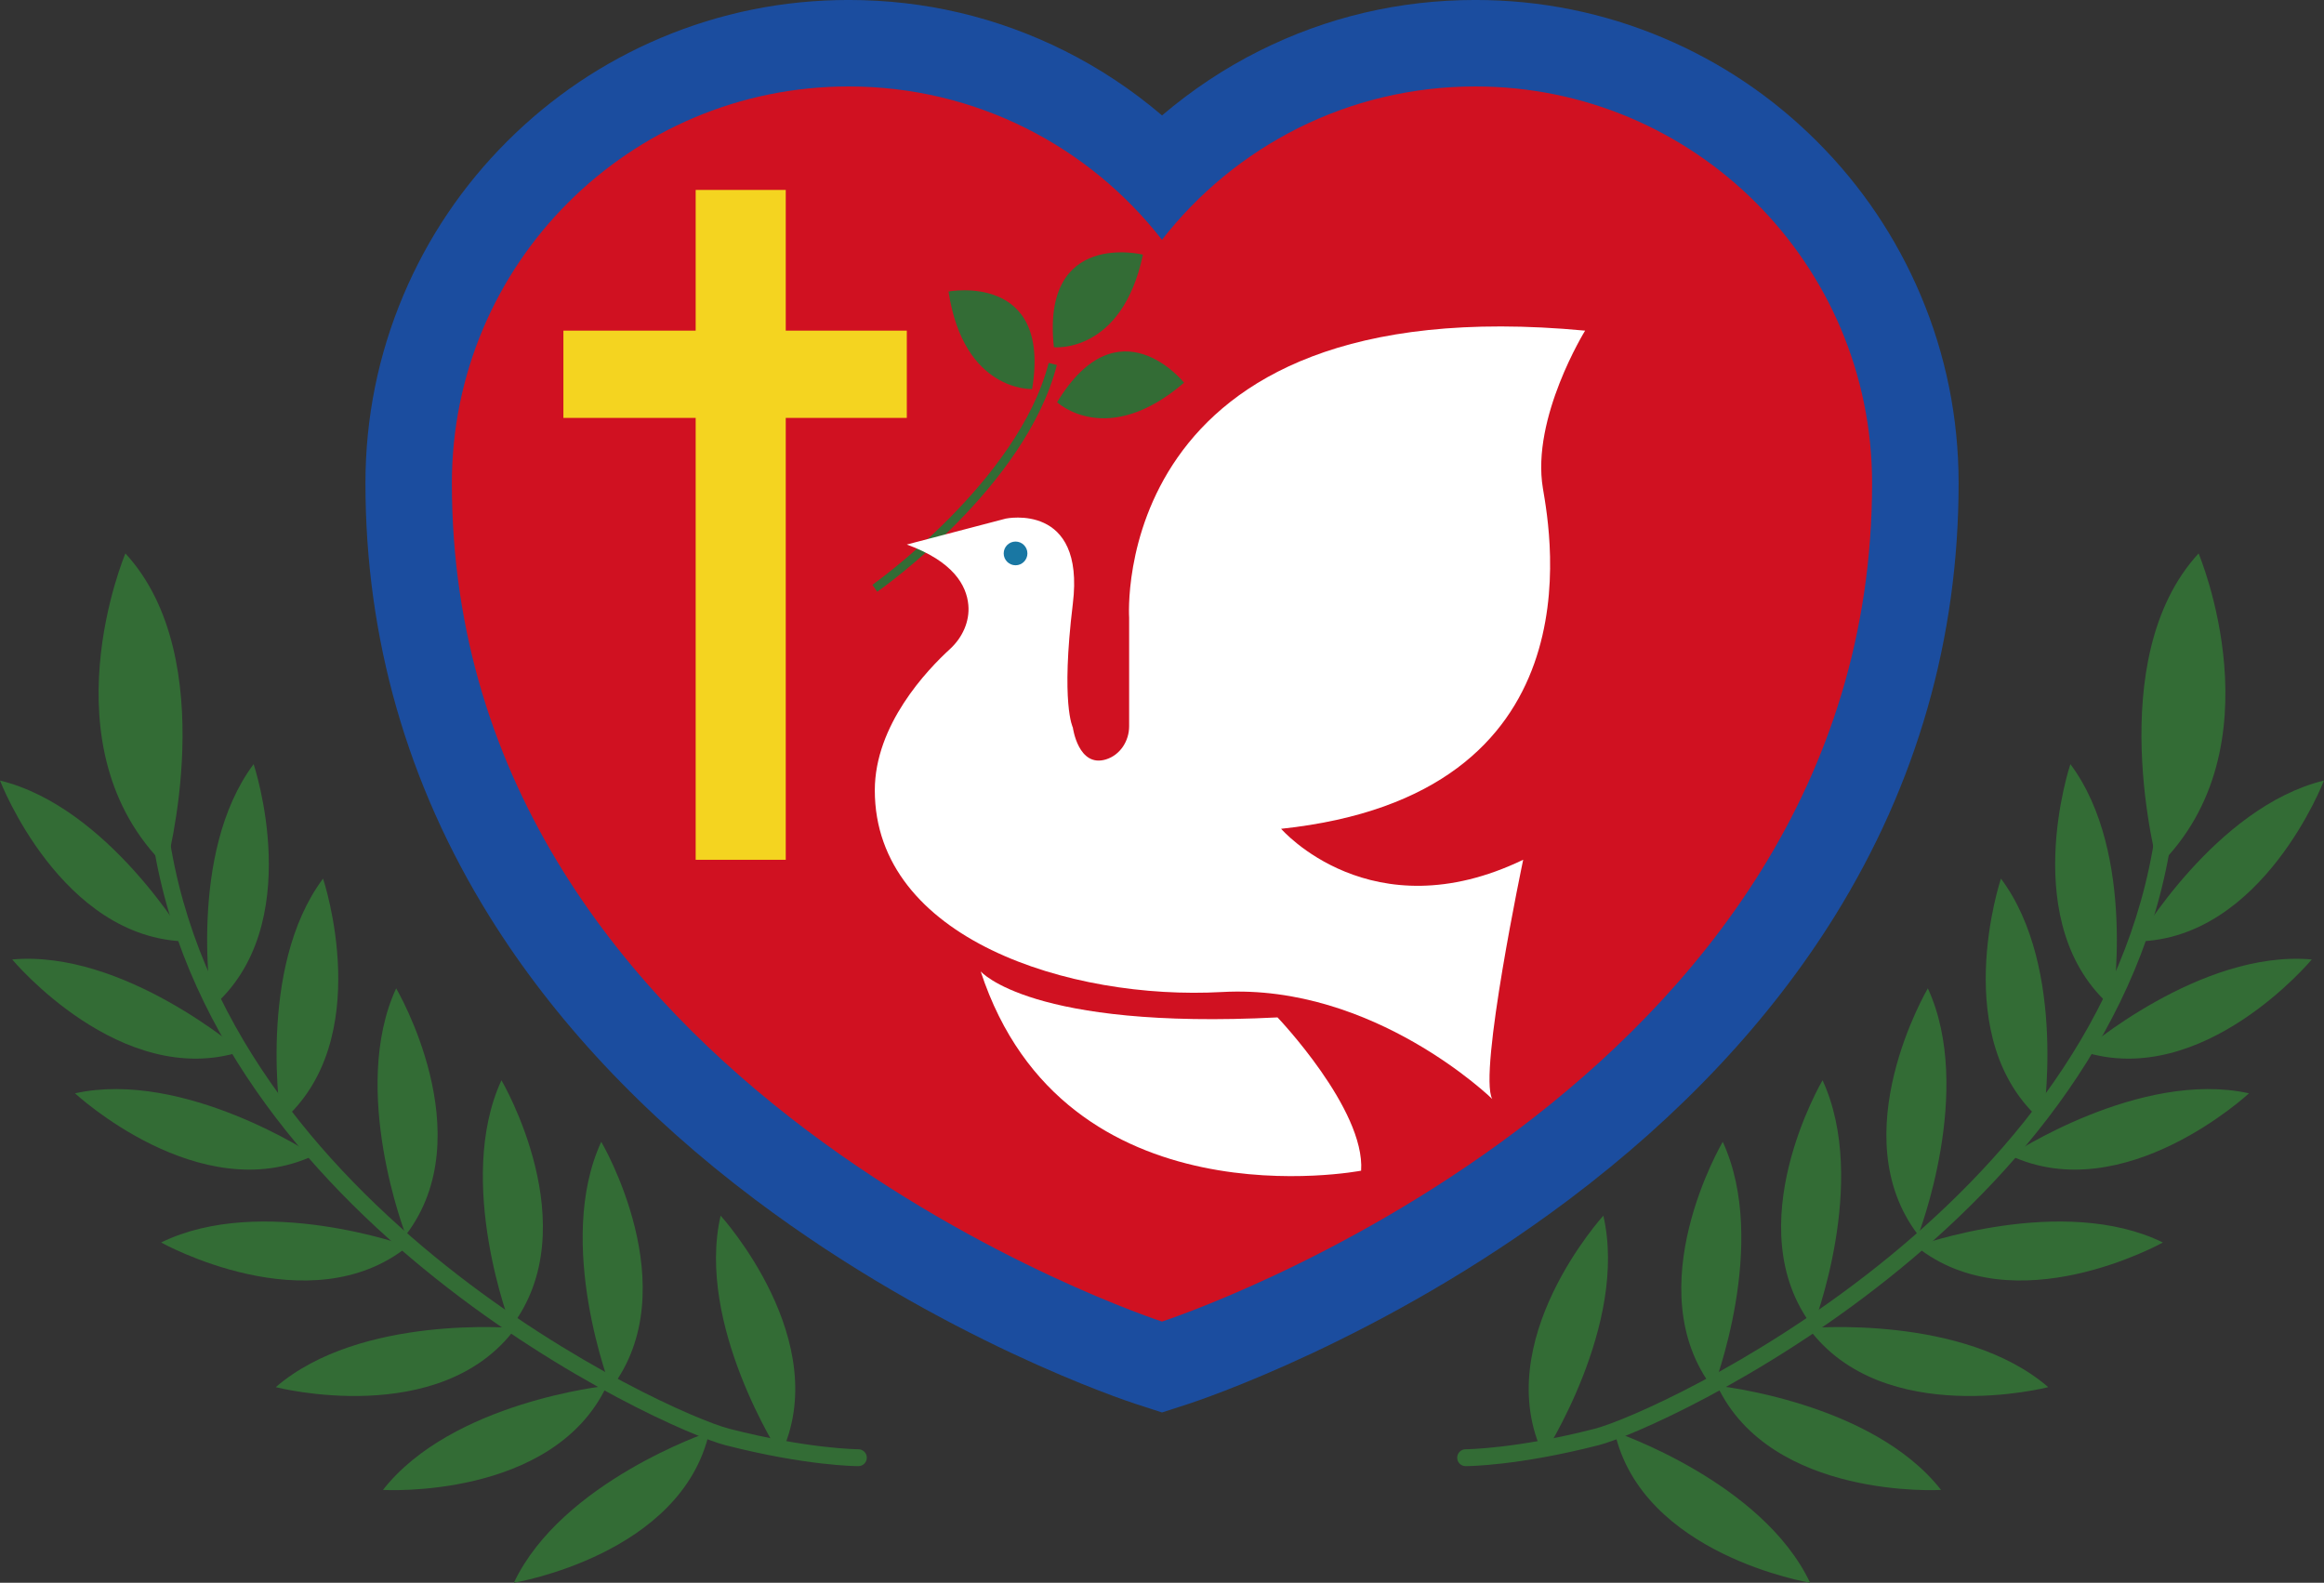 <?xml version="1.0" encoding="UTF-8"?>
<svg id="_レイヤー_2" data-name="レイヤー 2" xmlns="http://www.w3.org/2000/svg" viewBox="0 0 88.6 60.344">
  <rect x="0" y="0" width="88.6" height="60.344" fill="#333333" stroke="none"/>
  <defs>
    <style>
      .cls-1 {
        fill: #336c35;
      }

      .cls-2 {
        fill: #1b4d9f;
      }

      .cls-3 {
        fill: #f4d420;
      }

      .cls-4 {
        fill: #1977a3;
      }

      .cls-5 {
        fill: #fff;
      }

      .cls-6 {
        fill: #d01121;
      }
    </style>
  </defs>
  <g id="_レイヤー_1-2" data-name="レイヤー 1">
    <g>
      <path class="cls-2" d="M44.3,53.852l-1.017-.33c-.298-.097-7.374-2.428-14.501-7.791-4.256-3.203-7.662-6.835-10.123-10.795-3.136-5.046-4.727-10.602-4.727-16.514,0-2.486.488-4.899,1.449-7.172.928-2.194,2.256-4.164,3.947-5.855s3.661-3.019,5.855-3.947c2.273-.962,4.686-1.449,7.172-1.449,2.891,0,5.66.652,8.231,1.937,1.328.664,2.579,1.496,3.715,2.464,1.136-.968,2.386-1.799,3.715-2.464,2.571-1.286,5.34-1.937,8.231-1.937,2.486,0,4.899.488,7.172,1.449,2.194.928,4.164,2.256,5.855,3.947,1.691,1.691,3.019,3.661,3.947,5.855.962,2.273,1.449,4.686,1.449,7.172,0,5.912-1.59,11.468-4.727,16.514-2.461,3.96-5.867,7.592-10.123,10.795-7.126,5.363-14.203,7.694-14.501,7.791l-1.017.33ZM32.354,6.594c-3.16,0-6.13,1.23-8.364,3.465-2.234,2.234-3.465,5.205-3.465,8.364,0,2.424.339,4.789,1.008,7.029.61,2.041,1.509,4.033,2.673,5.921,2.005,3.253,4.83,6.275,8.396,8.982,4.775,3.625,9.637,5.724,11.697,6.523,2.06-.799,6.922-2.898,11.697-6.523,3.566-2.707,6.391-5.729,8.396-8.982,1.164-1.888,2.064-3.881,2.673-5.921.669-2.24,1.008-4.605,1.008-7.029,0-3.16-1.23-6.13-3.465-8.364-2.234-2.234-5.205-3.465-8.364-3.465-1.858,0-3.635.418-5.282,1.241-1.573.787-2.978,1.939-4.062,3.333l-2.602,3.345-2.602-3.345c-1.084-1.394-2.489-2.546-4.062-3.333-1.647-.823-3.424-1.241-5.282-1.241Z"/>
      <path class="cls-6" d="M44.3,50.386s27.071-8.784,27.071-31.964c0-8.354-6.772-15.126-15.126-15.126-4.857,0-9.178,2.289-11.946,5.847-2.768-3.558-7.089-5.847-11.946-5.847-8.354,0-15.126,6.772-15.126,15.126,0,23.181,27.071,31.964,27.071,31.964Z"/>
    </g>
    <rect class="cls-3" x="21.479" y="12.606" width="13.092" height="3.327"/>
    <rect class="cls-3" x="26.522" y="7.241" width="3.434" height="25.54"/>
    <path class="cls-1" d="M33.444,22.56l-.185-.263c.055-.039,5.564-3.951,6.72-8.461l.312.08c-1.186,4.626-6.616,8.483-6.847,8.645Z"/>
    <path class="cls-5" d="M34.57,20.761l3.775-.989s3.028-.637,2.556,3.243c-.466,3.835,0,4.722,0,4.722,0,0,.206,1.546,1.267,1.215.538-.168.879-.699.879-1.263v-4.137s-.858-12.662,17.384-10.946c0,0-2.059,3.327-1.61,6.009.301,1.799,2.146,11.697-9.98,12.984,0,0,3.434,3.97,9.229,1.18,0,0-1.717,8.155-1.18,9.121,0,0-4.507-4.4-10.302-4.078s-13.237-2.034-13.237-7.692c0-2.494,1.995-4.588,2.862-5.381.471-.431.761-1.046.704-1.682-.067-.751-.577-1.663-2.347-2.307Z"/>
    <path class="cls-5" d="M37.389,37.037s1.912,2.231,11.315,1.753c0,0,3.347,3.506,3.187,5.844,0,0-11.296,2.183-14.503-7.597Z"/>
    <circle class="cls-4" cx="38.717" cy="21.1" r=".452"/>
    <path class="cls-1" d="M36.161,11.114s3.931-.744,3.187,3.719c0,0-2.603.122-3.187-3.719Z"/>
    <path class="cls-1" d="M45.142,14.591s-2.497-3.126-4.841.744c0,0,1.895,1.789,4.841-.744Z"/>
    <path class="cls-1" d="M43.573,9.708s-3.882-.968-3.395,3.53c0,0,2.592.271,3.395-3.53Z"/>
    <path class="cls-1" d="M55.876,55.899c-.178,0-.322-.144-.322-.322,0-.178.144-.322.322-.322.019,0,1.916-.011,4.915-.78,2.345-.601,19.323-8.381,21.382-22.743.025-.176.189-.298.364-.273.176.025.298.189.273.364-2.108,14.703-19.463,22.661-21.86,23.276-3.085.791-4.994.8-5.074.8Z"/>
    <path class="cls-1" d="M82.269,33.04s-2.169-7.903,1.55-11.94c0,0,3.125,7.379-1.55,11.94Z"/>
    <path class="cls-1" d="M81.461,35.895s2.995-5.126,7.138-6.136c0,0-2.324,6.056-7.138,6.136"/>
    <path class="cls-1" d="M80.528,38.411s.955-5.86-1.597-9.277c0,0-2.065,6.15,1.597,9.277"/>
    <path class="cls-1" d="M77.881,42.775s.955-5.86-1.597-9.277c0,0-2.065,6.15,1.597,9.277"/>
    <path class="cls-1" d="M73.13,47.088s2.153-5.533.367-9.406c0,0-3.298,5.586-.367,9.406"/>
    <path class="cls-1" d="M69.116,50.593s2.153-5.533.367-9.406c0,0-3.298,5.586-.367,9.406"/>
    <path class="cls-1" d="M65.311,52.939s2.153-5.533.367-9.406c0,0-3.298,5.586-.367,9.406"/>
    <path class="cls-1" d="M58.846,55.482s3.237-4.977,2.28-9.133c0,0-4.369,4.795-2.28,9.133"/>
    <path class="cls-1" d="M79.4,40.089s4.487-3.888,8.735-3.508c0,0-4.152,4.984-8.735,3.508"/>
    <path class="cls-1" d="M76.631,44.052s4.945-3.285,9.11-2.368c0,0-4.752,4.415-9.11,2.368"/>
    <path class="cls-1" d="M73.046,47.514s5.583-2.02,9.412-.142c0,0-5.663,3.164-9.412.142"/>
    <path class="cls-1" d="M68.947,50.638s5.913-.539,9.14,2.249c0,0-6.28,1.624-9.14-2.249"/>
    <path class="cls-1" d="M65.467,52.835s5.905.613,8.534,3.971c0,0-6.476.381-8.534-3.971"/>
    <path class="cls-1" d="M61.557,54.592s5.626,1.898,7.451,5.752c0,0-6.401-1.053-7.451-5.752"/>
    <path class="cls-1" d="M32.724,55.899c.178,0,.322-.144.322-.322,0-.178-.144-.322-.322-.322-.019,0-1.916-.011-4.915-.78-2.345-.601-19.323-8.381-21.382-22.743-.025-.176-.189-.298-.364-.273-.176.025-.298.189-.273.364,2.108,14.703,19.463,22.661,21.86,23.276,3.085.791,4.994.8,5.074.8Z"/>
    <path class="cls-1" d="M6.331,33.04s2.169-7.903-1.55-11.94c0,0-3.125,7.379,1.55,11.94Z"/>
    <path class="cls-1" d="M7.138,35.895s-2.995-5.126-7.138-6.136c0,0,2.324,6.056,7.138,6.136"/>
    <path class="cls-1" d="M8.072,38.411s-.955-5.86,1.597-9.277c0,0,2.065,6.15-1.597,9.277"/>
    <path class="cls-1" d="M10.719,42.775s-.955-5.86,1.597-9.277c0,0,2.065,6.15-1.597,9.277"/>
    <path class="cls-1" d="M15.47,47.088s-2.153-5.533-.367-9.406c0,0,3.298,5.586.367,9.406"/>
    <path class="cls-1" d="M19.484,50.593s-2.153-5.533-.367-9.406c0,0,3.298,5.586.367,9.406"/>
    <path class="cls-1" d="M23.289,52.939s-2.153-5.533-.367-9.406c0,0,3.298,5.586.367,9.406"/>
    <path class="cls-1" d="M29.753,55.482s-3.237-4.977-2.28-9.133c0,0,4.369,4.795,2.28,9.133"/>
    <path class="cls-1" d="M9.2,40.089s-4.487-3.888-8.735-3.508c0,0,4.152,4.984,8.735,3.508"/>
    <path class="cls-1" d="M11.969,44.052s-4.945-3.285-9.11-2.368c0,0,4.752,4.415,9.11,2.368"/>
    <path class="cls-1" d="M15.554,47.514s-5.583-2.02-9.412-.142c0,0,5.663,3.164,9.412.142"/>
    <path class="cls-1" d="M19.653,50.638s-5.913-.539-9.14,2.249c0,0,6.28,1.624,9.14-2.249"/>
    <path class="cls-1" d="M23.133,52.835s-5.905.613-8.534,3.971c0,0,6.476.381,8.534-3.971"/>
    <path class="cls-1" d="M27.042,54.592s-5.626,1.898-7.451,5.752c0,0,6.401-1.053,7.451-5.752"/>
  </g>
</svg>